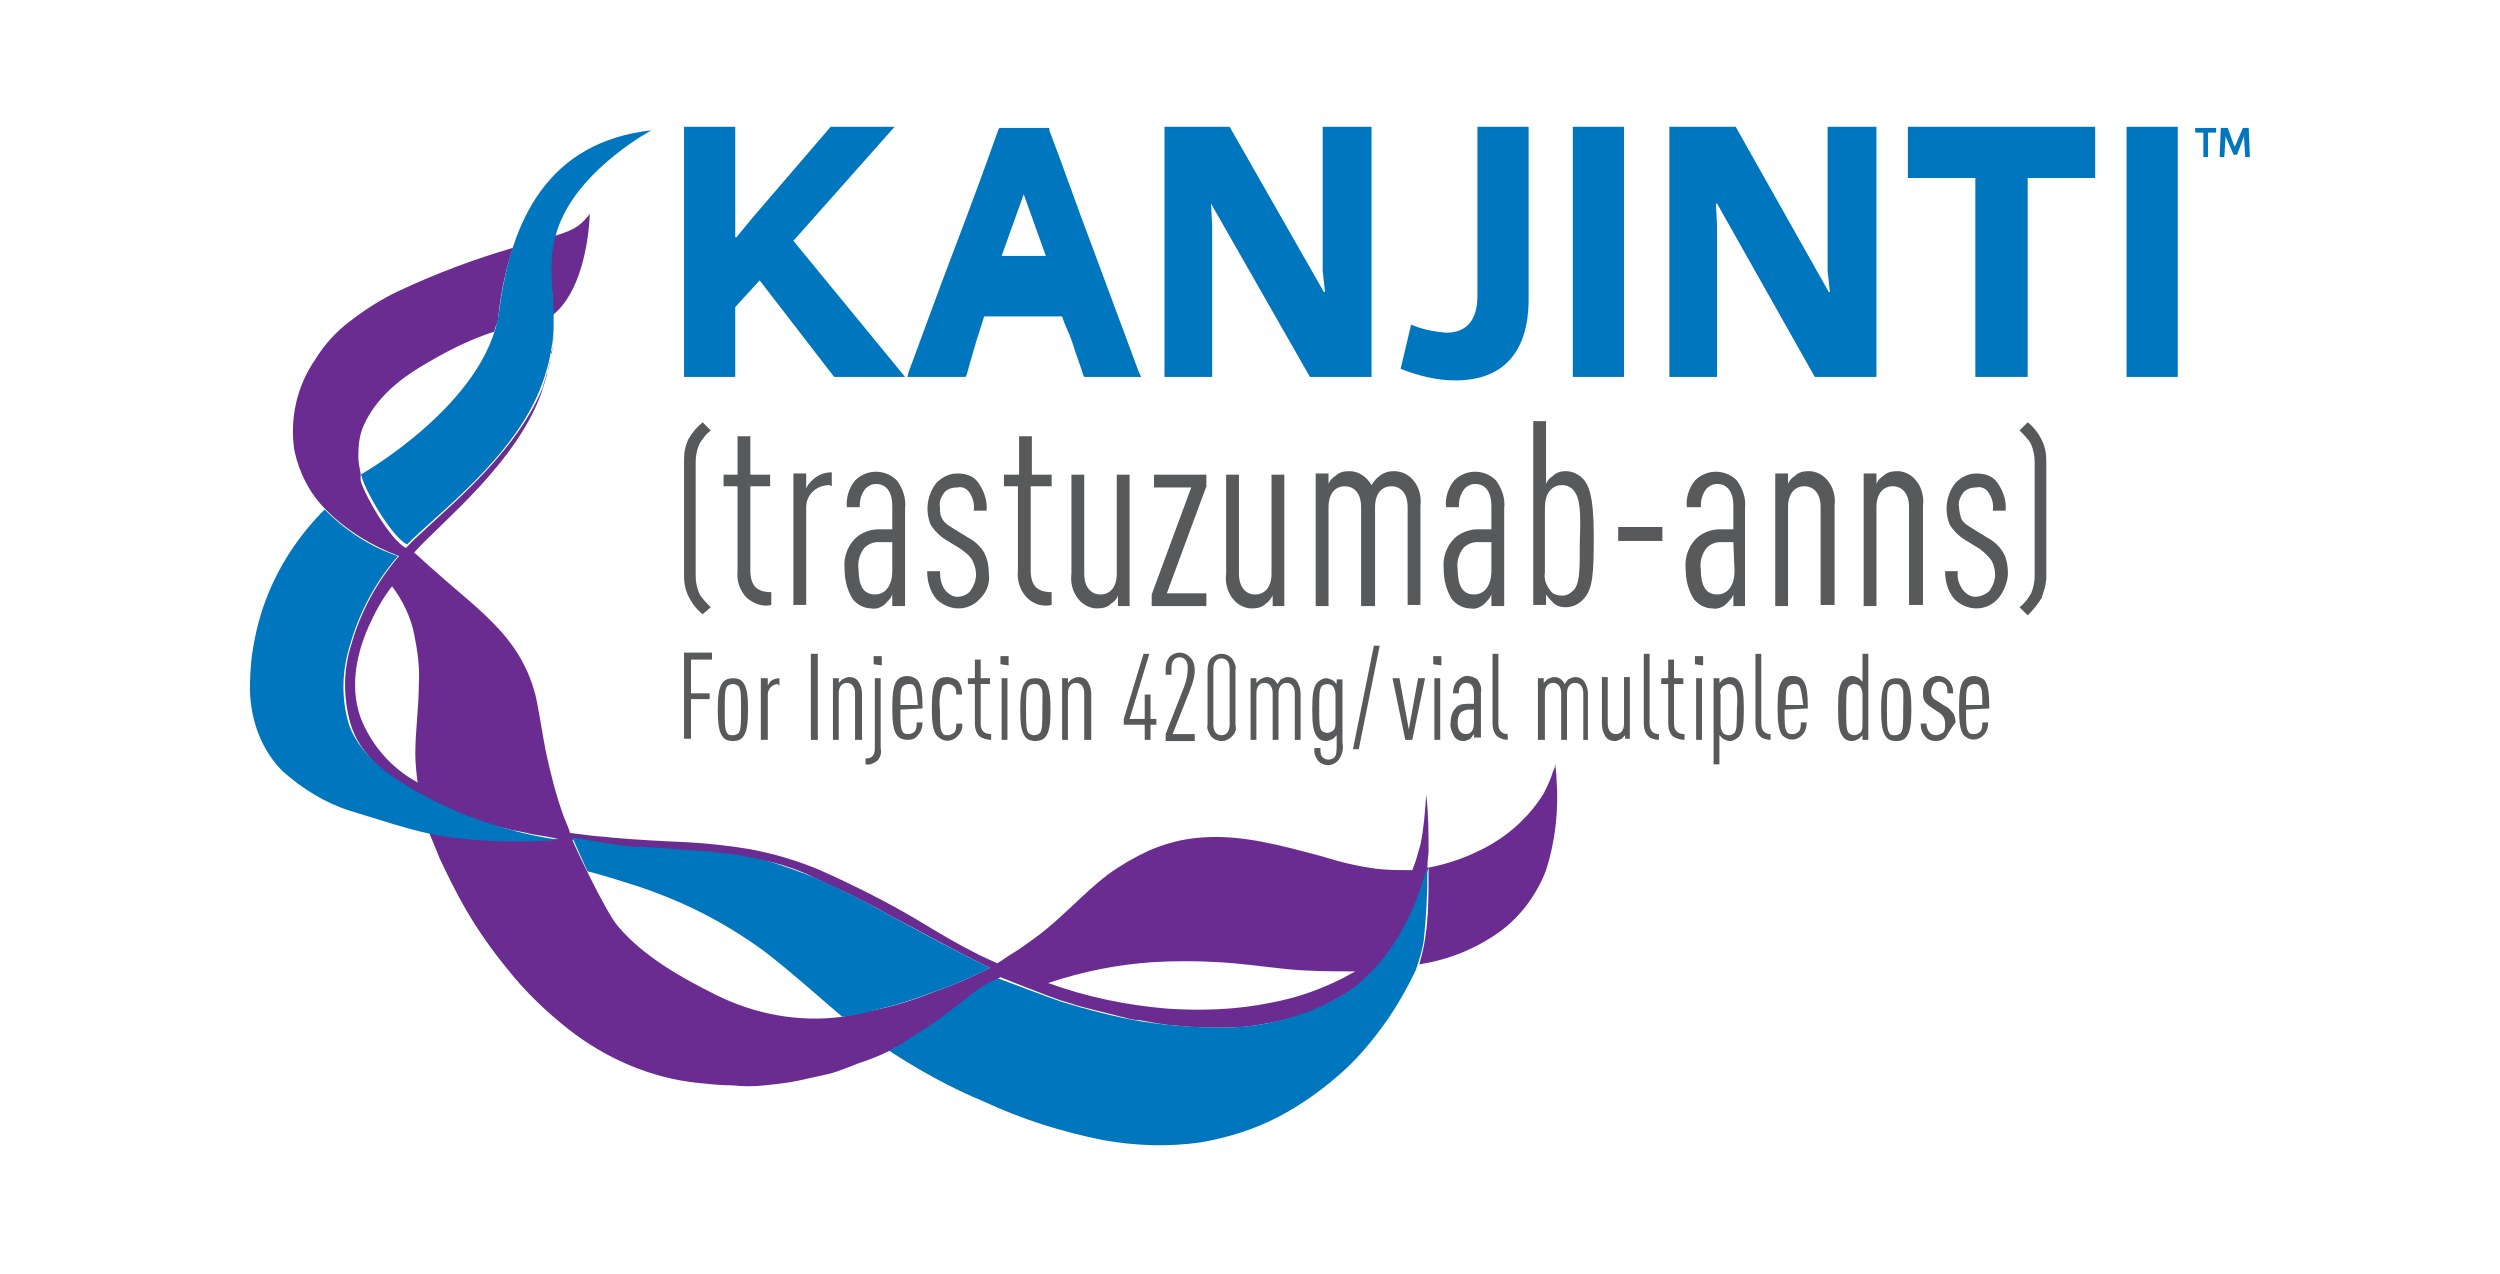 <?xml version="1.0" encoding="utf-8"?>
<!-- Generator: Adobe Illustrator 24.3.0, SVG Export Plug-In . SVG Version: 6.00 Build 0)  -->
<svg version="1.1" id="Layer_1" xmlns="http://www.w3.org/2000/svg" xmlns:xlink="http://www.w3.org/1999/xlink" x="0px" y="0px"
	 viewBox="0 0 214.9 109.5" style="enable-background:new 0 0 214.9 109.5;" xml:space="preserve">
<style type="text/css">
	.st0{fill:#58595B;}
	.st1{fill:#6A2C91;}
	.st2{fill:#0076BE;}
</style>
<path class="st0" d="M60.4,52.8c-0.5-0.4-0.9-0.9-1.2-1.5c-0.3-0.6-0.4-1.2-0.4-1.8v-10c0-0.6,0.1-1.2,0.4-1.8
	c0.3-0.5,0.7-1,1.2-1.4l0.7,0.7c-0.4,0.3-0.7,0.7-1,1.2c-0.2,0.5-0.3,1-0.3,1.5v9.8c0,0.5,0.1,1,0.3,1.5c0.2,0.4,0.6,0.8,1,1.2
	L60.4,52.8z"/>
<path class="st0" d="M175.5,51.4c-0.3,0.5-0.7,1-1.2,1.5l-0.7-0.7c0.4-0.3,0.7-0.7,1-1.2c0.2-0.5,0.3-1,0.3-1.5v-9.8
	c0-0.5-0.1-1-0.3-1.5c-0.2-0.4-0.6-0.8-1-1.2l0.7-0.7c0.5,0.4,0.9,0.9,1.2,1.5c0.3,0.6,0.4,1.2,0.4,1.8v10
	C175.9,50.2,175.7,50.8,175.5,51.4z"/>
<path class="st0" d="M64.2,51.4c-0.6-0.6-0.9-1.5-0.8-2.3v-7.3h-1.2v-1h1.2v-3.3h1.1v3.3h1.7v1h-1.7V49c0,1.4,0.6,1.9,1.8,1.9v1.1
	C65.6,52.2,64.8,51.9,64.2,51.4z"/>
<path class="st0" d="M71.3,41.7c-1.1,0-2,0.8-2,1.9c0,0.1,0,0.2,0,0.3v8.1h-1.1V40.7h1.1V42c0.1-0.3,0.3-0.5,0.5-0.7
	c0.5-0.5,1.1-0.7,1.7-0.7v1.2L71.3,41.7z"/>
<path class="st0" d="M76.7,52.1v-1c-0.1,0.3-0.3,0.5-0.6,0.8c-0.3,0.3-0.8,0.5-1.2,0.4c-0.6,0-1.2-0.3-1.6-0.8
	c-0.5-0.8-0.7-1.7-0.7-2.6c-0.1-0.9,0.2-1.9,0.9-2.6c0.5-0.5,1.3-0.8,2-0.8h1.2v-2c0-1.2-0.5-1.9-1.4-1.9c-0.4,0-0.7,0.2-0.9,0.4
	c-0.4,0.5-0.5,1-0.5,1.6h-1.1c-0.1-0.8,0.2-1.7,0.7-2.3c1-1,2.6-1,3.6,0c0.5,0.7,0.8,1.5,0.7,2.4v8.4H76.7z M76.7,46.6h-1.2
	c-0.5,0-0.9,0.2-1.2,0.5c-0.4,0.5-0.6,1.2-0.5,1.8c0,1.4,0.4,2.2,1.4,2.2c1,0,1.5-0.9,1.5-2L76.7,46.6z"/>
<path class="st0" d="M84.3,51.4c-0.5,0.6-1.2,0.9-1.9,0.9c-0.7,0-1.4-0.3-1.9-0.8c-0.6-0.7-0.8-1.6-0.8-2.4h1.1
	c0,0.6,0.1,1.2,0.5,1.7c0.3,0.3,0.6,0.5,1,0.5c0.4,0,0.9-0.2,1.1-0.5c0.3-0.4,0.5-0.9,0.5-1.4c0-0.4-0.1-0.8-0.3-1.2
	c-0.2-0.4-0.6-0.7-1-1l-1.3-0.8c-0.5-0.3-1-0.8-1.3-1.3c-0.5-1.2-0.3-2.6,0.5-3.6c0.5-0.5,1.1-0.8,1.8-0.8c0.7,0,1.4,0.2,1.8,0.8
	c0.5,0.7,0.8,1.6,0.7,2.4h-1.1c0.1-0.6-0.1-1.2-0.4-1.6c-0.2-0.3-0.6-0.5-1-0.4c-0.4,0-0.8,0.1-1.1,0.4c-0.3,0.4-0.5,0.8-0.4,1.3
	c0,0.4,0,0.7,0.2,1c0.2,0.4,0.6,0.6,0.9,0.8l1.3,0.8c0.6,0.3,1.1,0.8,1.4,1.3c0.3,0.6,0.4,1.2,0.4,1.8C85.1,50,84.9,50.8,84.3,51.4z
	"/>
<path class="st0" d="M88.3,51.4c-0.6-0.6-0.9-1.5-0.8-2.3v-7.3h-1.2v-1h1.3v-3.3h1.1v3.3h1.7v1h-1.8V49c0,1.4,0.6,1.9,1.8,1.9v1.1
	C89.6,52.2,88.8,51.9,88.3,51.4z"/>
<path class="st0" d="M96.1,52.1v-0.9c-0.1,0.3-0.3,0.5-0.6,0.7c-0.3,0.3-0.7,0.4-1.2,0.4c-0.6,0-1.2-0.3-1.6-0.8
	c-0.5-0.6-0.7-1.4-0.6-2.2v-8.5h1.1v8.5c0,1.2,0.6,1.8,1.4,1.8s1.4-0.6,1.4-1.8v-8.5h1.1v11.3H96.1z"/>
<path class="st0" d="M99,52.1v-1l3.4-9.2h-3.2v-1.1h4.5v1l-3.4,9.2h3.4v1.1L99,52.1z"/>
<path class="st0" d="M109.4,52.1v-0.9c-0.2,0.3-0.3,0.5-0.6,0.7c-0.3,0.3-0.7,0.4-1.2,0.4c-0.6,0-1.2-0.3-1.6-0.8
	c-0.5-0.6-0.7-1.4-0.6-2.2v-8.5h1.1v8.5c0,1.2,0.6,1.8,1.4,1.8s1.4-0.6,1.4-1.8v-8.5h1.1v11.3H109.4z"/>
<path class="st0" d="M121,52.1v-8.5c0-1.2-0.6-1.8-1.4-1.8s-1.4,0.6-1.4,1.8v8.5H117v-8.5c0-1.2-0.6-1.8-1.4-1.8s-1.4,0.6-1.4,1.8
	v8.5h-1.1V40.7h1.1v0.9c0.1-0.3,0.3-0.5,0.6-0.7c0.3-0.3,0.7-0.4,1.2-0.4c0.8,0,1.5,0.5,1.9,1.2c0.2-0.3,0.4-0.6,0.7-0.8
	c0.4-0.3,0.8-0.4,1.2-0.4c0.7,0,1.3,0.3,1.7,0.8c0.5,0.6,0.7,1.4,0.6,2.2v8.5H121z"/>
<path class="st0" d="M128.2,52.1v-1c-0.1,0.3-0.3,0.5-0.6,0.8c-0.3,0.3-0.8,0.5-1.2,0.4c-0.6,0-1.2-0.3-1.6-0.8
	c-0.5-0.8-0.7-1.7-0.7-2.6c-0.1-0.9,0.2-1.9,0.9-2.6c0.5-0.5,1.3-0.8,2-0.8h1.2v-2c0-1.2-0.5-1.9-1.4-1.9c-0.4,0-0.7,0.2-0.9,0.4
	c-0.4,0.5-0.5,1-0.5,1.6h-1.1c-0.1-0.8,0.2-1.7,0.7-2.3c1-1,2.6-1,3.6,0c0.5,0.7,0.8,1.5,0.7,2.4v8.4H128.2z M128.1,46.6H127
	c-0.5,0-0.9,0.2-1.2,0.5c-0.4,0.5-0.6,1.2-0.5,1.8c0,1.4,0.4,2.2,1.4,2.2c1,0,1.5-0.9,1.5-2V46.6z"/>
<path class="st0" d="M136.2,51.4c-0.4,0.5-1,0.8-1.6,0.8c-0.4,0-0.8-0.1-1.1-0.4c-0.2-0.2-0.4-0.4-0.6-0.7v0.9h-1.1V36.2h1.1v5.4
	c0.1-0.3,0.3-0.5,0.6-0.7c0.3-0.3,0.7-0.4,1.1-0.4c0.6,0,1.2,0.3,1.6,0.8c0.6,0.8,0.8,2.2,0.8,5C137,49.3,136.9,50.6,136.2,51.4z
	 M135.3,42.2c-0.2-0.3-0.6-0.5-1-0.5c-0.4,0-0.7,0.1-1,0.4c-0.4,0.4-0.5,1-0.5,1.6v5.5c-0.1,0.6,0.1,1.1,0.5,1.6
	c0.2,0.3,0.6,0.4,1,0.4c0.4,0,0.7-0.2,1-0.5c0.5-0.6,0.5-1.7,0.5-4.2C135.9,43.9,135.8,42.8,135.3,42.2z"/>
<path class="st0" d="M139.1,46.5v-1.2h3.8v1.2H139.1z"/>
<path class="st0" d="M149,52.1v-1c-0.1,0.3-0.3,0.5-0.6,0.8c-0.3,0.3-0.8,0.5-1.2,0.4c-0.6,0-1.2-0.3-1.6-0.8
	c-0.5-0.8-0.7-1.7-0.7-2.6c-0.1-0.9,0.2-1.9,0.9-2.6c0.5-0.5,1.3-0.8,2-0.8h1.2v-2c0-1.2-0.5-1.9-1.4-1.9c-0.4,0-0.7,0.2-0.9,0.4
	c-0.4,0.5-0.5,1-0.5,1.6H145c-0.1-0.8,0.2-1.7,0.7-2.3c1-1,2.6-1,3.6,0c0.5,0.7,0.8,1.5,0.7,2.4v8.4H149z M149,46.6h-1.1
	c-0.5,0-0.9,0.2-1.2,0.5c-0.4,0.5-0.6,1.2-0.5,1.8c0,1.4,0.4,2.2,1.4,2.2c1,0,1.5-0.9,1.5-2L149,46.6z"/>
<path class="st0" d="M156.5,52.1v-8.5c0-1.2-0.6-1.8-1.4-1.8s-1.4,0.6-1.4,1.8v8.5h-1.1V40.7h1.1v0.9c0.1-0.3,0.3-0.5,0.6-0.7
	c0.3-0.3,0.7-0.4,1.2-0.4c0.6,0,1.2,0.3,1.6,0.8c0.5,0.6,0.7,1.4,0.6,2.2v8.5H156.5z"/>
<path class="st0" d="M164.1,52.1v-8.5c0-1.2-0.6-1.8-1.4-1.8s-1.4,0.6-1.4,1.8v8.5h-1.1V40.7h1.1v0.9c0.1-0.3,0.3-0.5,0.6-0.7
	c0.3-0.3,0.7-0.4,1.2-0.4c0.6,0,1.2,0.3,1.6,0.8c0.5,0.6,0.7,1.4,0.6,2.2v8.5H164.1z"/>
<path class="st0" d="M171.8,51.4c-0.5,0.6-1.2,0.9-1.9,0.9c-0.7,0-1.4-0.3-1.9-0.8c-0.6-0.7-0.8-1.6-0.8-2.4h1.1
	c-0.1,0.6,0.1,1.2,0.5,1.7c0.3,0.3,0.6,0.5,1,0.5c0.4,0,0.9-0.2,1.2-0.5c0.3-0.4,0.5-0.9,0.5-1.4c0-0.4-0.1-0.8-0.3-1.2
	c-0.3-0.4-0.6-0.7-1-1l-1.3-0.8c-0.5-0.3-1-0.8-1.3-1.3c-0.5-1.2-0.3-2.6,0.5-3.6c0.5-0.5,1.1-0.8,1.8-0.8c0.7,0,1.4,0.2,1.8,0.8
	c0.5,0.7,0.8,1.6,0.7,2.4h-1.1c0.1-0.6-0.1-1.2-0.4-1.6c-0.2-0.3-0.6-0.5-1-0.4c-0.4,0-0.8,0.1-1.1,0.4c-0.3,0.4-0.5,0.8-0.4,1.3
	c0,0.3,0.1,0.7,0.2,1c0.2,0.4,0.6,0.6,0.9,0.8l1.3,0.8c0.6,0.3,1.1,0.8,1.4,1.3c0.3,0.5,0.4,1.2,0.4,1.8
	C172.6,49.9,172.3,50.8,171.8,51.4z"/>
<path class="st1" d="M115.4,84.1L115.4,84.1c-2,1-4,1.7-6.2,2.1c-2.9,0.6-5.9,0.7-8.9,0.5c-3.5-0.3-6.9-1-10.2-2.2
	c3-1,6-1.6,9.1-1.8c1.8-0.1,3.6-0.1,5.4,0c2,0.1,4,0.4,6,0.6c1.9,0.2,3.9,0.2,5.9,0.2C116.1,83.7,115.8,83.9,115.4,84.1 M80.7,85.1
	c-1.7,0.7-3.5,1.3-5.4,1.7c-1,0.2-1.9,0.4-2.9,0.6l0,0c-3.7,0.5-7.5-0.2-10.9-1.9c-3-1.5-6.2-3.3-8.4-5.9c-1.1-1.3-3.9-7.3-3.9-7.4
	c0-0.1,1.2,0.2,2.4,0.4s2.5,0.3,3.1,0.3c1.1,0.1,2.3,0.2,3.4,0.2c1.6,0.1,3.1,0.2,4.7,0.4c1.2,0.1,2.3,0.4,3.5,0.6
	c1.2,0.3,2.4,0.7,3.6,1.3l0.4,0.2c0.9,0.4,1.7,0.8,2.6,1.2c1.2,0.6,2.4,1.2,3.6,1.9c2.9,1.5,5.7,3.1,8.6,4.5
	C83.7,83.9,82.2,84.6,80.7,85.1 M35.7,64.8c0,0.8,0.1,1.7,0.2,2.5l-0.1-0.1C33.6,66,31.9,64,31,61.7c-1-2.8-0.3-5.8,0.9-8.3
	c0.5-1.1,1.1-2.1,1.8-3c0.9,1.2,1.6,2.6,1.9,4.1c0.3,1.5,0.5,2.9,0.4,4.4C36,60.8,35.7,62.8,35.7,64.8 M133.8,67
	c0-0.5-0.1-1-0.1-1.4c0,0.3-0.1,0.5-0.2,0.7c-0.2,0.7-0.5,1.3-0.8,1.9c-1.3,2.1-3.2,3.8-5.5,4.9c-1.4,0.7-2.9,1.2-4.5,1.5
	c0,0,0-0.6,0.1-1.3c0-1.7,0-3.3-0.2-5c-0.1,1.4-0.2,2.9-0.5,4.3c-0.2,0.7-0.4,1.5-0.7,2.2c-1,0-1.9,0-2.9-0.1
	c-1.7-0.2-3.3-0.6-4.9-1.1c-3.4-0.9-6.9-1.9-10.4-1.6c-1.5,0.1-3,0.5-4.4,1.1c-1.3,0.6-2.5,1.3-3.6,2.1c-2.2,1.7-4,3.8-6.2,5.4
	c-0.7,0.5-1.5,1.1-2.2,1.5l-0.6,0.4c-0.1,0.1-0.2,0.1-0.3,0.2l-0.2,0.1l-0.2-0.1l-1.3-0.6c-1.8-0.9-3.5-1.9-5.3-3
	c-2.7-1.6-5.5-3-8.4-4.3c-1.9-0.8-3.9-1.4-6-1.8c-1.8-0.3-3.6-0.5-5.4-0.6c-2.2-0.1-4.3-0.2-6.5-0.4c-0.7-0.1-1.4-0.1-2-0.2
	l-1.6-0.2c0-0.1-0.4-1.1-0.5-1.3c-0.7-1.9-1.2-3.9-1.6-5.8c-0.2-0.9-0.7-4.4-1-5.2c-0.4-1.4-1.1-2.8-2-4c-1.8-2.4-4.3-4.2-6.5-6.2
	c-0.6-0.5-1.2-1.1-1.8-1.6c2.3-2.6,9.1-7.9,11.1-14.2c1-3.3,0.9-4.3,0.8-6.2c2.4-1.9,3.1-6.2,3.2-8.7c-0.7,0.8-1,1.3-3.1,1.9l0,0
	c-0.3,1.4-0.4,2.8-0.2,4.2c0,0.4,0.1,0.9,0.1,1.4c0,0.5,0,0.8,0,1.2v0.7c0,0.1,0,0.2,0,0.3v0.4v0.3V29c0,0.1,0,0.2,0,0.3
	s0,0.2,0,0.3c0,0.1,0,0.2,0,0.3c0,0.1,0,0.2-0.1,0.3c-0.1,0.1,0,0.1,0,0.2c0,0.2-0.1,0.4-0.1,0.7c0,0.1,0,0.2-0.1,0.3
	c0,0.1-0.1,0.2-0.1,0.4c0,0.1,0,0.2-0.1,0.3c0,0.1-0.1,0.2-0.1,0.4c0,0.1-0.1,0.2-0.1,0.3c0,0.1-0.1,0.2-0.1,0.4
	c-2.5,6.3-9.5,11.4-11.8,13.9l0,0c-1.3-0.6-3.6-4.6-3.9-5.8L31,40.7c-0.1-0.5-0.2-1-0.2-1.5c0-0.9,0.1-1.9,0.5-2.7
	c1-2.2,2.9-3.8,4.9-5c2-1.2,4.1-2.3,6.3-3c0-0.1,0.1-0.5,0.2-0.6c0-0.2,0.1-0.2,0.1-0.4c0-0.1,0.1-0.7,0.1-0.8
	c0.2-1.8,0.6-3.6,1.2-5.4l0,0c-3.4,1-6.6,2.2-9.8,3.7c-1.5,0.7-2.9,1.6-4.2,2.6c-1.2,0.9-2.2,2-3,3.3c-1.6,2.3-2.2,5.1-1.8,7.8
	c0.4,1.9,1.3,3.7,2.7,5.1c1.8,1.8,3.9,3.1,6.3,4l0,0c-1.9,2.2-3.3,4.8-4.1,7.6c-0.7,2.2-0.7,4.5-0.1,6.7c0.8,2.9,3.4,4.8,5.8,6.1
	l0.5,0.3c1,0.6,2.1,1.1,3.2,1.5c0.9,0.4,1.9,0.7,2.9,1l0.5,0.1l1.2,0.3h0.1l1,0.2l0.4,0.1l0.6,0.1l0.6,0.1l1.1,0.2H48
	c-0.6,0-1.1,0.1-1.7,0.1c-2.7,0.1-5.4-0.1-8.1-0.4c-0.4-0.1-0.9-0.1-1.3-0.2c0.3,0.7,0.6,1.5,0.9,2.2c0.7,1.5,1.4,2.9,2.2,4.3
	c1.1,1.9,2.3,3.6,3.7,5.3c1.5,1.9,3.3,3.6,5.2,5.1c3.2,2.5,7.1,4.2,11.2,4.6c1,0.1,1.9,0.2,2.9,0.2c0.9,0.1,1.8,0.1,2.7,0
	c1-0.1,1.9-0.2,2.9-0.4c0.9-0.2,1.8-0.4,2.7-0.6c0.8-0.2,2.5-0.9,2.5-0.9s1.6-0.5,2.9-1.2l0.8-0.4c0.3-0.2,1.8-1.1,2.2-1.4
	c1.3-0.9,2.5-1.8,3.7-2.7c0.8-0.7,1.7-1.2,2.6-1.7c0,0,4,1.6,5.2,2l1,0.3c0.2,0.1,1.4,0.4,1.8,0.5l0.4,0.1l1.6,0.4
	c0.3,0.1,0.5,0.1,0.8,0.2s0.8,0.2,1.2,0.2c1,0.2,2.3,0.4,2.4,0.4c1.9,0.2,3.8,0.3,5.7,0.2c1.1,0,2.1-0.2,3.2-0.4
	c1.6-0.3,3.2-0.8,4.6-1.5c1.2-0.6,2.4-1.3,3.4-2.2c1.3-1.2,2.4-2.6,3.3-4.2c0.7-1.2,1.3-2.5,1.7-3.9l0.3-0.9
	c0.1-0.3,0.2-0.6,0.2-0.6c0,0,0,0.2,0,0.4c0,1.9,0,3.8-0.3,5.7c-0.1,0.7-0.3,1.5-0.5,2.2c2.5-0.4,4.8-1.3,6.9-2.8
	c1.8-1.3,3.2-3.2,4-5.3C133.7,72.3,134,69.6,133.8,67"/>
<path class="st2" d="M122.2,76.1c-0.4,1.3-1,2.6-1.7,3.9c-0.9,1.6-2,3-3.3,4.2c-1,0.9-2.1,1.6-3.4,2.2c-2.4,1.1-5.1,1.8-7.7,1.9
	c-2.7,0.1-5.4-0.1-8-0.5c-2.3-0.4-4.6-1-6.9-1.7c-0.9-0.3-5.4-2-5.4-2c-1,0.4-1.9,1-2.7,1.7c-1.2,0.9-2.4,1.9-3.7,2.7
	c-0.5,0.3-2,1.3-2.2,1.4c-0.1,0.1-0.6,0.3-0.8,0.4c2.6,1.7,5.3,3.2,8.2,4.4c3.2,1.5,6.7,2.6,10.2,3.3c2.8,0.5,5.6,0.6,8.4,0.2
	c2.3-0.4,4.6-1.1,6.7-2.2c1.9-1,3.6-2.2,5.2-3.6c1.4-1.2,2.6-2.6,3.7-4.1c0.9-1.2,1.6-2.4,2.3-3.7c0.2-0.4,0.4-0.8,0.6-1.2
	c0.3-0.9,0.6-1.8,0.7-2.7c0.2-1.9,0.3-3.9,0.3-5.8c0-0.1,0-0.2,0-0.4c0,0-0.1,0.3-0.2,0.6L122.2,76.1z"/>
<path class="st2" d="M36.1,68.2c1.1,0.6,2.3,1.2,3.5,1.7c2.8,1.1,5.6,1.9,8.5,2.3c-0.6,0-1.2,0.1-1.7,0.1c-2.7,0.1-5.5,0-8.2-0.4
	c-1.4-0.2-2.8-0.6-4.2-1c-1.3-0.4-2.6-0.8-3.9-1.2c-2.2-0.7-4.1-1.9-5.8-3.4c-1.5-1.5-2.4-3.5-2.7-5.6c-0.2-1.3-0.1-2.6,0-3.9
	c0.2-1.7,0.6-3.5,1.2-5.1c1.1-3,2.9-5.7,5.1-7.9c1.8,1.8,3.9,3.2,6.3,4c-1.9,2.2-3.3,4.8-4.1,7.6c-0.7,2.2-0.8,4.6-0.1,6.9
	C31.1,65.4,34.5,67.3,36.1,68.2"/>
<path class="st2" d="M50.5,74.9c0.1,0,2.2,0.6,3.1,0.9c1.7,0.5,3.3,1.1,4.9,1.8c2.5,1.1,4.9,2.5,7.1,4.1c1.9,1.4,6.3,5.3,6.8,5.7
	c1-0.1,1.9-0.3,2.9-0.6c1.8-0.4,3.6-1,5.4-1.7c1.5-0.5,3-1.2,4.4-1.9c-2.9-1.4-5.8-3-8.6-4.5c-2.1-1.2-4.3-2.3-6.6-3.3
	c-1.2-0.5-2.4-0.9-3.6-1.3c-1.1-0.3-2.3-0.5-3.5-0.7c-1.6-0.2-3.1-0.3-4.7-0.4c-1.1-0.1-2.3-0.2-3.4-0.2c-0.6,0-1.9-0.2-3.1-0.4
	s-2.4-0.4-2.4-0.4L50.5,74.9"/>
<path class="st2" d="M56,11.2c0,0-5.8,3.1-7.8,7.8s0.7,7.7-1.6,14S37.4,44.3,35,46.8c-1.3-0.6-3.6-4.6-3.9-5.8c0-0.1,0-0.1-0.1-0.2
	c0,0,10.8-6.1,11.9-14C43.9,18.9,47.1,12.2,56,11.2"/>
<polygon class="st2" points="71.4,10.9 64.7,18.7 63.3,20.4 63.2,20.4 63.2,10.9 58.8,10.9 58.8,32.4 63.2,32.4 63.2,26.4 
	65.3,24.1 71.7,32.4 77.8,32.4 68.2,20.7 76.9,10.9 "/>
<polygon class="st2" points="113.7,10.9 113.7,23.3 113.9,25.1 113.8,25.1 105.7,10.9 100.1,10.9 100.1,32.4 104.2,32.4 104.2,19.4 
	104.1,17.5 104.1,17.5 112.6,32.4 117.9,32.4 117.9,10.9 "/>
<path class="st2" d="M131.4,10.9v14.8c0,4.6-2.2,7-6.3,7c-1.6,0-3.2-0.4-4.7-1l0.9-3.8c0.9,0.4,1.9,0.6,3,0.7c1.8,0,2.7-1.1,2.7-3.2
	V10.9H131.4z"/>
<rect x="135.2" y="10.9" class="st2" width="4.4" height="21.5"/>
<polygon class="st2" points="157.1,10.9 157.1,23.3 157.3,25.1 157.2,25.1 149.2,10.9 143.5,10.9 143.5,32.4 147.6,32.4 147.6,19.4 
	147.5,17.5 147.6,17.5 156,32.4 161.3,32.4 161.3,10.9 "/>
<polygon class="st2" points="164,10.9 164,15.3 169.8,15.3 169.8,32.4 174.3,32.4 174.3,15.3 180.1,15.3 180.1,10.9 "/>
<rect x="182.8" y="10.9" class="st2" width="4.4" height="21.5"/>
<path class="st2" d="M89.9,22h-3.8l1.9-5.3L89.9,22z M97.9,32l-3.9-10.5c-1.3-3.4-2.5-6.9-3.8-10.3L90.2,11h-4.3l-0.1,0.2
	c-1.2,3.4-2.5,6.9-3.8,10.3s-2.6,7-3.9,10.5l-0.1,0.4H83l0.1-0.2c0.2-0.7,0.5-1.8,0.8-2.8c0.3-0.9,0.5-1.6,0.7-2.2h6.7
	c0.2,0.7,0.6,1.4,0.9,2.3c0.3,1,0.7,2,0.9,2.7l0.1,0.2h4.9L97.9,32z"/>
<polygon class="st2" points="188.7,11 188.7,11.4 189.4,11.4 189.4,13.5 189.8,13.5 189.8,11.4 190.5,11.4 190.5,11 "/>
<polygon class="st2" points="192.8,11 192.2,12.4 192.1,12.6 192.1,12.6 192,12.4 191.5,11 190.9,11 190.8,13.5 191.2,13.5 
	191.3,11.9 191.3,11.7 191.3,11.7 192,13.3 192.3,13.3 192.9,11.7 192.9,11.7 192.9,11.9 193,13.5 193.4,13.5 193.3,11 "/>
<path class="st0" d="M59.4,56.7v2.9H61v0.5h-1.6v3.4h-0.6v-7.4h2.4v0.6H59.4z"/>
<path class="st0" d="M63.9,63.3c-0.2,0.3-0.5,0.4-0.9,0.4c-0.4,0-0.7-0.1-0.9-0.4c-0.3-0.4-0.4-1.1-0.4-2.3s0.1-1.9,0.4-2.3
	c0.2-0.3,0.6-0.4,0.9-0.4c0.4,0,0.7,0.1,0.9,0.4c0.3,0.4,0.4,1.1,0.4,2.3S64.2,62.9,63.9,63.3z M63.5,59c-0.1-0.1-0.3-0.2-0.5-0.2
	c-0.2,0-0.4,0.1-0.5,0.2c-0.2,0.3-0.2,0.8-0.2,2s0,1.7,0.2,2c0.1,0.2,0.3,0.2,0.5,0.2c0.2,0,0.4-0.1,0.5-0.2c0.2-0.3,0.2-0.8,0.2-2
	S63.7,59.3,63.5,59z"/>
<path class="st0" d="M66.9,58.8c-0.5,0-0.9,0.4-0.9,0.9c0,0,0,0.1,0,0.1v3.8h-0.6v-5.3h0.6v0.6c0.1-0.1,0.1-0.2,0.2-0.3
	c0.2-0.2,0.5-0.3,0.8-0.3v0.6H66.9z"/>
<path class="st0" d="M69.7,63.6v-7.4h0.6v7.4H69.7z"/>
<path class="st0" d="M73.5,63.6v-4c0-0.6-0.3-0.9-0.7-0.9s-0.7,0.3-0.7,0.9v4h-0.5v-5.3h0.5v0.4c0.1-0.1,0.2-0.2,0.3-0.3
	c0.2-0.1,0.4-0.2,0.6-0.2c0.3,0,0.6,0.1,0.8,0.4c0.2,0.3,0.3,0.7,0.3,1v4L73.5,63.6z"/>
<path class="st0" d="M75.4,65.4c-0.3,0.2-0.6,0.4-1,0.3v-0.5c0.5,0,0.8-0.2,0.8-0.9v-6h0.5v6C75.8,64.7,75.7,65.1,75.4,65.4z
	 M75.1,57.1v-0.7h0.7v0.8L75.1,57.1z"/>
<path class="st0" d="M77.4,61c0,1.1,0,1.6,0.2,1.9c0.1,0.2,0.3,0.2,0.5,0.2c0.2,0,0.4-0.1,0.5-0.2c0.2-0.2,0.2-0.5,0.2-0.8h0.5
	c0,0.4-0.1,0.8-0.4,1.1c-0.2,0.3-0.5,0.4-0.9,0.4c-0.3,0-0.7-0.1-0.9-0.4c-0.3-0.4-0.4-1.1-0.4-2.3c0-1.3,0.1-2,0.4-2.4
	c0.4-0.5,1.2-0.5,1.7-0.1c0,0,0,0,0.1,0.1c0.3,0.4,0.4,1.1,0.4,2.4L77.4,61z M78.6,59c-0.1-0.2-0.3-0.2-0.5-0.2
	c-0.2,0-0.4,0.1-0.5,0.2c-0.2,0.2-0.2,0.7-0.2,1.6h1.5C78.8,59.7,78.8,59.2,78.6,59z"/>
<path class="st0" d="M82.3,63.3c-0.5,0.5-1.2,0.5-1.7,0c0,0,0,0-0.1-0.1c-0.3-0.4-0.4-1.1-0.4-2.3s0.1-1.9,0.4-2.3
	c0.2-0.3,0.5-0.4,0.9-0.4c0.3,0,0.6,0.1,0.9,0.3c0.3,0.3,0.4,0.7,0.4,1.2h-0.5c0-0.3,0-0.5-0.2-0.7c-0.1-0.1-0.3-0.2-0.5-0.2
	c-0.2,0-0.4,0.1-0.5,0.2c-0.2,0.6-0.3,1.3-0.2,2c0,1.1,0,1.7,0.2,2c0.1,0.2,0.3,0.2,0.5,0.2c0.2,0,0.3-0.1,0.5-0.2
	c0.2-0.2,0.2-0.5,0.2-0.8h0.5C82.8,62.6,82.6,63,82.3,63.3z"/>
<path class="st0" d="M84.2,63.3c-0.3-0.3-0.4-0.7-0.4-1.1v-3.4h-0.6v-0.5h0.6v-1.6h0.5v1.6h0.8v0.5h-0.8v3.4c0,0.6,0.3,0.9,0.9,0.9
	v0.5C84.9,63.6,84.5,63.5,84.2,63.3z"/>
<path class="st0" d="M86,57.1v-0.7h0.7v0.8L86,57.1z M86.1,63.6v-5.3h0.5v5.3H86.1z"/>
<path class="st0" d="M89.9,63.3c-0.2,0.3-0.6,0.4-0.9,0.4c-0.3,0-0.7-0.1-0.9-0.4c-0.3-0.4-0.4-1.1-0.4-2.3s0.1-1.9,0.4-2.3
	c0.2-0.3,0.5-0.4,0.9-0.4c0.4,0,0.7,0.1,0.9,0.4c0.3,0.4,0.4,1.1,0.4,2.3S90.2,62.9,89.9,63.3z M89.4,59c-0.1-0.2-0.3-0.2-0.5-0.2
	c-0.2,0-0.4,0.1-0.5,0.2c-0.2,0.3-0.2,0.8-0.2,2s0,1.7,0.2,2c0.1,0.1,0.3,0.2,0.5,0.2c0.2,0,0.4-0.1,0.5-0.2c0.2-0.3,0.2-0.8,0.2-2
	S89.7,59.3,89.4,59z"/>
<path class="st0" d="M93.2,63.6v-4c0-0.6-0.3-0.9-0.7-0.9c-0.4,0-0.7,0.3-0.7,0.9v4h-0.5v-5.3h0.5v0.4c0.1-0.1,0.2-0.2,0.3-0.3
	c0.2-0.1,0.4-0.2,0.6-0.2c0.3,0,0.6,0.1,0.8,0.4c0.2,0.3,0.3,0.7,0.3,1v4L93.2,63.6z"/>
<path class="st0" d="M98.9,62.3v1.3h-0.5v-1.3h-1.8v-0.5l1.7-5.6h0.5l-1.7,5.6h1.3v-2.1h0.5v2.1h0.5v0.5L98.9,62.3z"/>
<path class="st0" d="M100.2,63.6v-0.5l1.6-4.1c0.2-0.5,0.3-1.1,0.3-1.6c0-0.6-0.3-0.9-0.7-0.9c-0.4,0-0.7,0.3-0.7,0.9V58h-0.5v-0.5
	c0-0.4,0.1-0.7,0.3-1c0.2-0.2,0.5-0.4,0.9-0.4c0.3,0,0.6,0.1,0.9,0.4c0.3,0.3,0.4,0.7,0.4,1.1c0,0.6-0.2,1.2-0.4,1.7l-1.5,3.8h1.9
	v0.6H100.2z"/>
<path class="st0" d="M105.9,63.3c-0.2,0.2-0.5,0.4-0.9,0.4c-0.3,0-0.6-0.1-0.9-0.4c-0.2-0.3-0.4-0.7-0.3-1v-4.7c0-0.4,0.1-0.8,0.3-1
	c0.2-0.2,0.5-0.4,0.9-0.4c0.3,0,0.6,0.1,0.9,0.4c0.2,0.3,0.4,0.7,0.3,1v4.7C106.3,62.7,106.2,63,105.9,63.3z M105.7,57.5
	c0-0.6-0.3-0.9-0.7-0.9c-0.4,0-0.7,0.3-0.7,0.9v4.8c0,0.6,0.3,0.9,0.7,0.9c0.4,0,0.7-0.3,0.7-0.9V57.5z"/>
<path class="st0" d="M111.3,63.6v-4c0-0.6-0.3-0.9-0.7-0.9c-0.4,0-0.7,0.3-0.7,0.9v4h-0.5v-4c0-0.6-0.3-0.9-0.7-0.9
	s-0.7,0.3-0.7,0.9v4h-0.5v-5.3h0.5v0.4c0.1-0.1,0.2-0.2,0.3-0.3c0.2-0.1,0.4-0.2,0.6-0.2c0.4,0,0.7,0.2,0.9,0.6
	c0.1-0.1,0.2-0.3,0.3-0.4c0.2-0.1,0.4-0.2,0.6-0.2c0.3,0,0.6,0.1,0.8,0.4c0.2,0.3,0.3,0.7,0.3,1v4L111.3,63.6z"/>
<path class="st0" d="M115.4,63.8c0.1,0.6,0,1.1-0.4,1.6c-0.5,0.5-1.2,0.5-1.7,0c0,0,0,0,0,0c-0.2-0.3-0.4-0.7-0.3-1.1h0.5
	c0,0.3,0,0.6,0.2,0.8c0.1,0.1,0.3,0.2,0.5,0.2c0.2,0,0.4-0.1,0.5-0.2c0.2-0.2,0.2-0.6,0.2-1.2v-0.7c-0.1,0.1-0.2,0.2-0.3,0.3
	c-0.2,0.1-0.4,0.2-0.6,0.2c-0.3,0-0.6-0.1-0.8-0.4c-0.3-0.4-0.4-1-0.4-2.3s0.1-1.9,0.4-2.3c0.2-0.2,0.5-0.4,0.8-0.4
	c0.2,0,0.4,0.1,0.6,0.2c0.1,0.1,0.2,0.2,0.3,0.3v-0.4h0.5V63.8z M114.8,59.7c0-0.3-0.1-0.5-0.2-0.7c-0.1-0.1-0.3-0.2-0.5-0.2
	c-0.2,0-0.4,0.1-0.5,0.2c-0.2,0.3-0.2,0.8-0.2,1.9c0,1.1,0,1.6,0.2,1.9c0.1,0.1,0.3,0.2,0.5,0.2c0.2,0,0.3-0.1,0.5-0.2
	c0.2-0.2,0.2-0.5,0.2-0.7V59.7z"/>
<path class="st0" d="M116.8,64.4h-0.5l1.8-8.9h0.5L116.8,64.4z"/>
<path class="st0" d="M121.4,63.6h-0.6l-1.1-5.3h0.6l0.8,4.4l0.8-4.4h0.6L121.4,63.6z"/>
<path class="st0" d="M123.2,57.1v-0.7h0.7v0.8L123.2,57.1z M123.3,63.6v-5.3h0.5v5.3L123.3,63.6z"/>
<path class="st0" d="M126.7,63.6v-0.5c-0.1,0.1-0.2,0.3-0.3,0.4c-0.2,0.1-0.4,0.2-0.6,0.2c-0.3,0-0.6-0.1-0.8-0.4
	c-0.2-0.4-0.4-0.8-0.3-1.2c0-0.4,0.1-0.9,0.4-1.2c0.2-0.3,0.6-0.4,1-0.4h0.6v-0.9c0-0.6-0.2-0.9-0.7-0.9c-0.2,0-0.3,0.1-0.4,0.2
	c-0.2,0.2-0.2,0.5-0.2,0.7h-0.5c0-0.4,0.1-0.8,0.4-1.1c0.2-0.2,0.5-0.4,0.8-0.4c0.3,0,0.6,0.1,0.9,0.3c0.2,0.3,0.4,0.7,0.3,1.1v3.9
	H126.7z M126.7,61h-0.5c-0.2,0-0.4,0.1-0.6,0.2c-0.2,0.2-0.3,0.5-0.3,0.9c0,0.6,0.2,1,0.7,1c0.5,0,0.7-0.4,0.7-1V61z"/>
<path class="st0" d="M128.7,63.3c-0.3-0.3-0.4-0.7-0.4-1.1v-6h0.5v6c0,0.6,0.3,0.9,0.8,0.9v0.5C129.3,63.6,129,63.5,128.7,63.3z"/>
<path class="st0" d="M136.1,63.6v-4c0-0.6-0.3-0.9-0.7-0.9c-0.4,0-0.7,0.3-0.7,0.9v4h-0.5v-4c0-0.6-0.3-0.9-0.7-0.9
	c-0.4,0-0.7,0.3-0.7,0.9v4h-0.6v-5.3h0.5v0.4c0.1-0.1,0.2-0.2,0.3-0.3c0.2-0.1,0.4-0.2,0.6-0.2c0.4,0,0.7,0.2,0.9,0.6
	c0.1-0.1,0.2-0.3,0.3-0.4c0.2-0.1,0.4-0.2,0.6-0.2c0.3,0,0.6,0.1,0.8,0.4c0.2,0.3,0.3,0.7,0.3,1v4L136.1,63.6z"/>
<path class="st0" d="M139.7,63.6v-0.4c-0.1,0.1-0.2,0.2-0.3,0.3c-0.2,0.1-0.4,0.2-0.6,0.2c-0.3,0-0.6-0.1-0.8-0.4
	c-0.2-0.3-0.3-0.7-0.3-1.1v-4h0.5v4c0,0.6,0.3,0.9,0.7,0.9c0.4,0,0.7-0.3,0.7-0.9v-4h0.5v5.3H139.7z"/>
<path class="st0" d="M141.7,63.3c-0.3-0.3-0.4-0.7-0.4-1.1v-6h0.5v6c0,0.6,0.3,0.9,0.8,0.9v0.5C142.3,63.6,141.9,63.5,141.7,63.3z"
	/>
<path class="st0" d="M143.8,63.3c-0.3-0.3-0.4-0.7-0.4-1.1v-3.4h-0.6v-0.5h0.6v-1.6h0.5v1.6h0.8v0.5h-0.8v3.4c0,0.6,0.3,0.9,0.9,0.9
	v0.5C144.5,63.6,144.1,63.5,143.8,63.3z"/>
<path class="st0" d="M145.7,57.1v-0.7h0.7v0.8L145.7,57.1z M145.8,63.6v-5.3h0.5v5.3L145.8,63.6z"/>
<path class="st0" d="M149.5,63.3c-0.2,0.2-0.5,0.4-0.8,0.4c-0.2,0-0.4-0.1-0.6-0.2c-0.1-0.1-0.2-0.2-0.3-0.3v2.5h-0.5v-7.4h0.5v0.4
	c0.1-0.1,0.2-0.2,0.3-0.3c0.2-0.1,0.4-0.2,0.6-0.2c0.3,0,0.6,0.1,0.8,0.4c0.3,0.4,0.4,1,0.4,2.4S149.8,62.9,149.5,63.3z M149.1,59
	c-0.1-0.1-0.3-0.2-0.5-0.2c-0.2,0-0.3,0.1-0.5,0.2c-0.2,0.2-0.3,0.5-0.2,0.7v2.6c0,0.3,0.1,0.5,0.2,0.7c0.1,0.1,0.3,0.2,0.5,0.2
	c0.2,0,0.4-0.1,0.5-0.2c0.2-0.3,0.2-0.8,0.2-2C149.4,59.8,149.3,59.3,149.1,59z"/>
<path class="st0" d="M151.3,63.3c-0.3-0.3-0.4-0.7-0.4-1.1v-6h0.5v6c0,0.6,0.3,0.9,0.8,0.9v0.5C151.9,63.6,151.5,63.5,151.3,63.3z"
	/>
<path class="st0" d="M153.4,61c0,1.1,0,1.6,0.2,1.9c0.1,0.2,0.3,0.2,0.5,0.2c0.2,0,0.4-0.1,0.5-0.2c0.2-0.2,0.2-0.5,0.2-0.8h0.5
	c0,0.4-0.1,0.8-0.4,1.1c-0.5,0.5-1.2,0.5-1.7,0c0,0,0,0,0,0c-0.3-0.4-0.4-1.1-0.4-2.3c0-1.3,0.1-2,0.4-2.4c0.2-0.3,0.5-0.4,0.9-0.4
	c0.3,0,0.7,0.1,0.9,0.4c0.3,0.4,0.4,1.1,0.4,2.4L153.4,61z M154.7,59c-0.1-0.2-0.3-0.2-0.5-0.2c-0.2,0-0.4,0.1-0.5,0.2
	c-0.2,0.2-0.2,0.7-0.2,1.6h1.5C154.9,59.7,154.8,59.2,154.7,59L154.7,59z"/>
<path class="st0" d="M160.1,63.6v-0.4c-0.1,0.1-0.2,0.2-0.3,0.3c-0.2,0.1-0.4,0.2-0.6,0.2c-0.3,0-0.6-0.1-0.8-0.4
	c-0.3-0.4-0.4-1-0.4-2.4c0-1.3,0.1-2,0.4-2.4c0.2-0.2,0.5-0.4,0.8-0.4c0.2,0,0.4,0.1,0.6,0.2c0.1,0.1,0.2,0.2,0.3,0.3v-2.4h0.5v7.4
	H160.1z M160.1,59.7c0-0.3-0.1-0.5-0.2-0.7c-0.1-0.1-0.3-0.2-0.5-0.2c-0.2,0-0.4,0.1-0.5,0.2c-0.2,0.3-0.2,0.8-0.2,2
	c0,1.2,0,1.7,0.2,2c0.1,0.1,0.3,0.2,0.5,0.2c0.2,0,0.3-0.1,0.5-0.2c0.2-0.2,0.2-0.5,0.2-0.7V59.7z"/>
<path class="st0" d="M163.9,63.3c-0.2,0.3-0.5,0.4-0.9,0.4c-0.4,0-0.7-0.1-0.9-0.4c-0.3-0.4-0.4-1.1-0.4-2.3s0.1-1.9,0.4-2.3
	c0.2-0.3,0.6-0.4,0.9-0.4c0.4,0,0.7,0.1,0.9,0.4c0.3,0.4,0.4,1.1,0.4,2.3S164.2,62.9,163.9,63.3z M163.4,59
	c-0.1-0.2-0.3-0.2-0.5-0.2c-0.2,0-0.4,0.1-0.5,0.2c-0.2,0.3-0.2,0.8-0.2,2s0,1.7,0.2,2c0.1,0.2,0.3,0.2,0.5,0.2
	c0.2,0,0.4-0.1,0.5-0.2c0.2-0.3,0.2-0.8,0.2-2S163.7,59.3,163.4,59z"/>
<path class="st0" d="M167.3,63.3c-0.2,0.3-0.6,0.4-0.9,0.4c-0.3,0-0.7-0.1-0.9-0.4c-0.3-0.3-0.4-0.7-0.4-1.1h0.5
	c0,0.3,0.1,0.6,0.3,0.8c0.1,0.1,0.3,0.2,0.5,0.2c0.2,0,0.4-0.1,0.6-0.2c0.2-0.2,0.2-0.4,0.2-0.7c0-0.2,0-0.4-0.1-0.6
	c-0.1-0.2-0.3-0.4-0.5-0.5l-0.6-0.4c-0.3-0.2-0.5-0.4-0.6-0.6c-0.1-0.2-0.1-0.5-0.1-0.7c0-0.4,0.1-0.7,0.4-1
	c0.2-0.2,0.5-0.4,0.9-0.4c0.3,0,0.6,0.1,0.9,0.4c0.3,0.3,0.4,0.7,0.4,1.1h-0.5c0-0.3,0-0.6-0.2-0.8c-0.1-0.1-0.3-0.2-0.5-0.2
	c-0.2,0-0.4,0.1-0.5,0.2c-0.1,0.2-0.2,0.4-0.2,0.6c0,0.2,0,0.3,0.1,0.5c0.1,0.2,0.3,0.3,0.5,0.4l0.6,0.4c0.3,0.1,0.5,0.4,0.7,0.6
	c0.1,0.2,0.2,0.5,0.2,0.8C167.7,62.6,167.5,63,167.3,63.3z"/>
<path class="st0" d="M169,61c0,1.1,0,1.6,0.2,1.9c0.1,0.2,0.3,0.2,0.5,0.2c0.2,0,0.4-0.1,0.5-0.2c0.2-0.2,0.2-0.5,0.2-0.8h0.5
	c0,0.4-0.1,0.8-0.4,1.1c-0.5,0.5-1.2,0.5-1.7,0c0,0,0,0,0,0c-0.3-0.4-0.4-1.1-0.4-2.3c0-1.3,0.1-2,0.4-2.4c0.4-0.5,1.2-0.5,1.7-0.1
	c0,0,0.1,0,0.1,0.1c0.3,0.4,0.4,1.1,0.4,2.4L169,61z M170.2,59c-0.1-0.2-0.3-0.2-0.5-0.2c-0.2,0-0.4,0.1-0.5,0.2
	c-0.2,0.2-0.2,0.7-0.2,1.6h1.4C170.4,59.7,170.4,59.2,170.2,59z"/>
</svg>
